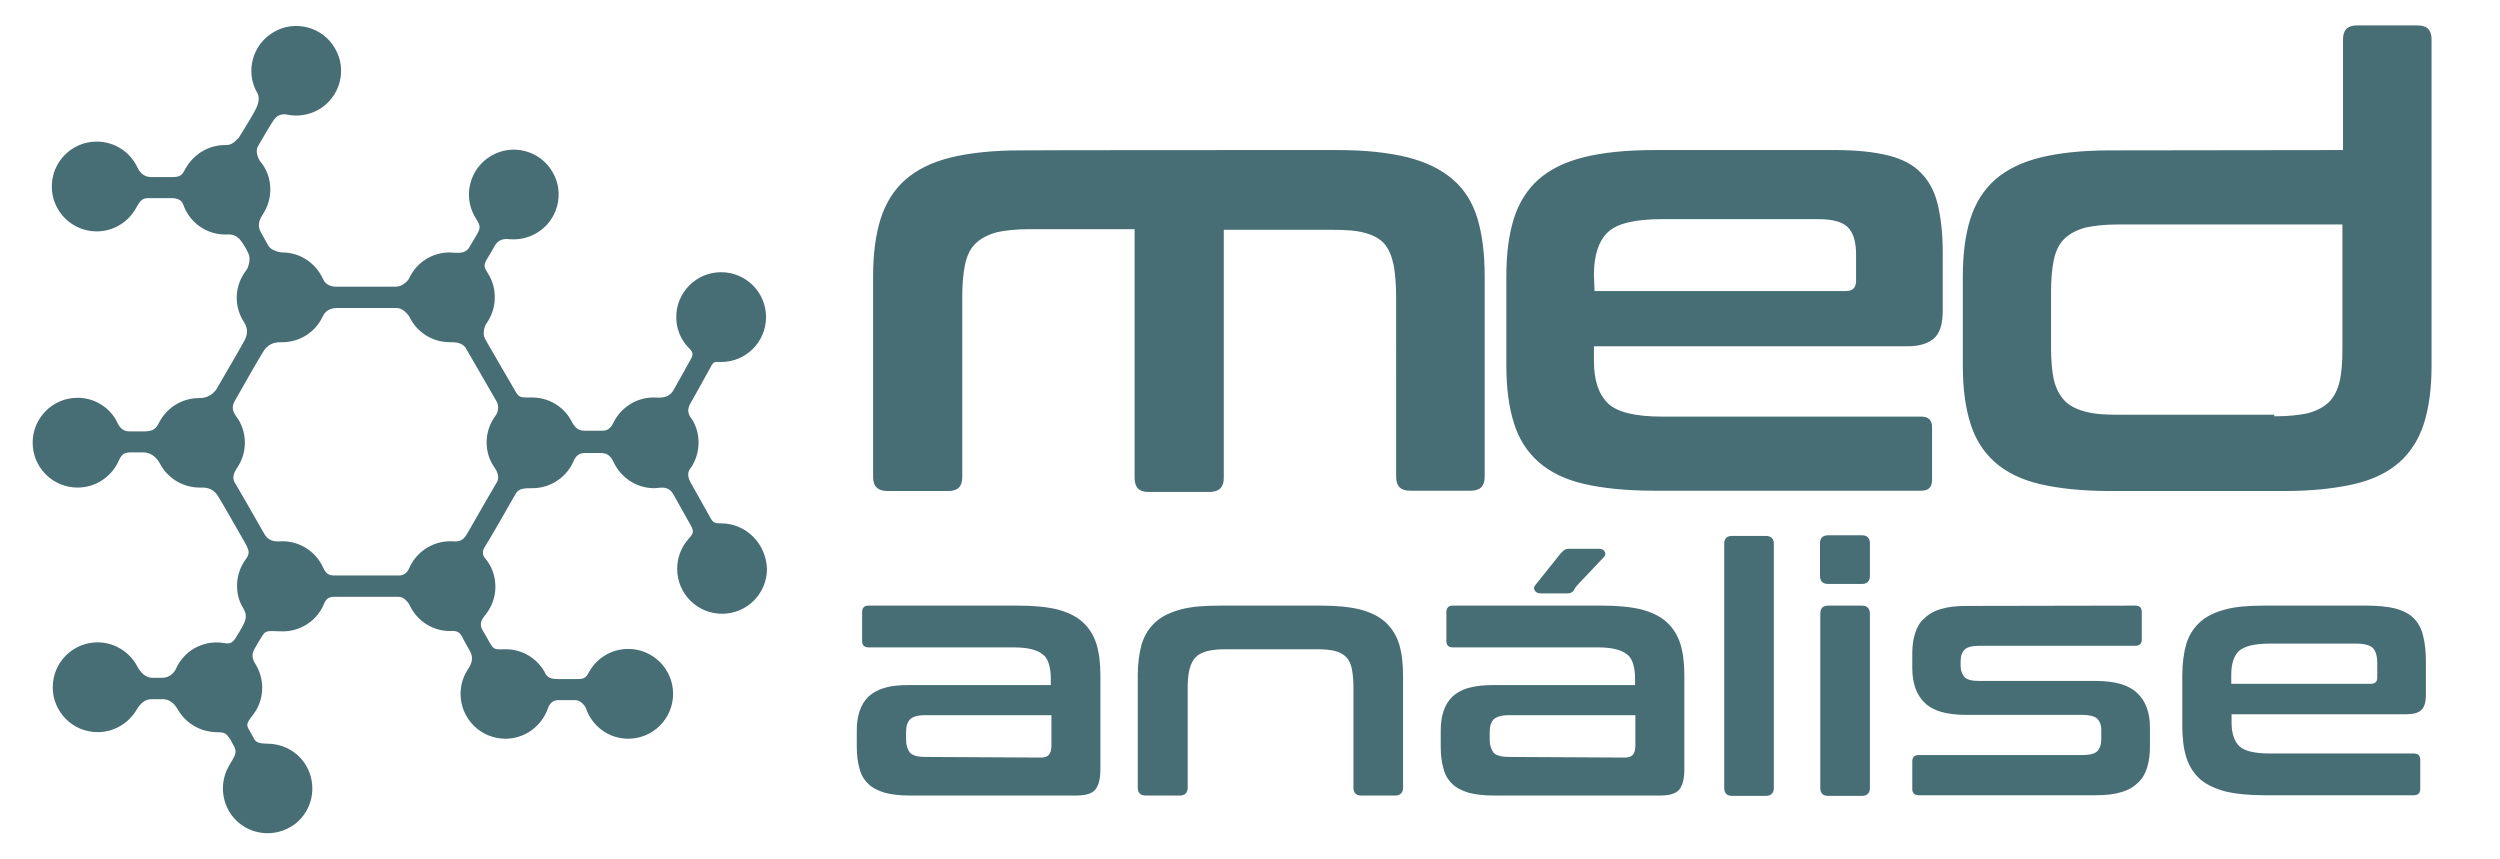 <?xml version="1.0" encoding="utf-8"?>
<!-- Generator: Adobe Illustrator 21.1.0, SVG Export Plug-In . SVG Version: 6.00 Build 0)  -->
<svg version="1.1"
	 id="svg17" xmlns:cc="http://creativecommons.org/ns#" xmlns:dc="http://purl.org/dc/elements/1.1/" xmlns:rdf="http://www.w3.org/1999/02/22-rdf-syntax-ns#" xmlns:svg="http://www.w3.org/2000/svg"
	 xmlns="http://www.w3.org/2000/svg" xmlns:xlink="http://www.w3.org/1999/xlink" x="0px" y="0px" viewBox="0 0 796.3 273.7"
	 style="enable-background:new 0 0 796.3 273.7;" xml:space="preserve">
<style type="text/css">
	.st0{fill:#476D75;}
</style>
<path id="path12" class="st0" d="M426.1,47.8c8.8,0,16.2,0.8,22.2,2.3s10.8,3.9,14.5,7.1s6.3,7.4,7.8,12.4s2.3,11.2,2.3,18.3v64
	c0,2.9-1.4,4.4-4.4,4.4h-19.4c-2.9,0-4.4-1.4-4.4-4.4V94.7c0-4.1-0.3-7.5-0.8-10.3c-0.6-2.8-1.5-5-2.9-6.7c-1.4-1.6-3.5-2.8-6.2-3.5
	c-2.7-0.8-6.2-1-10.4-1h-34.6v79.1c0,2.9-1.5,4.4-4.6,4.4h-19.4c-2.9,0-4.4-1.4-4.4-4.4V73h-33.6c-4.2,0-7.7,0.4-10.4,1
	c-2.8,0.8-4.9,1.9-6.6,3.5s-2.8,3.9-3.4,6.7s-0.9,6.3-0.9,10.3V152c0,2.9-1.4,4.4-4.4,4.4h-19.4c-3,0-4.6-1.4-4.6-4.4V88
	c0-7.1,0.8-13.2,2.4-18.3c1.6-5,4.2-9.2,7.8-12.4c3.6-3.2,8.4-5.6,14.4-7.1s13.5-2.3,22.4-2.3C325.1,47.8,426.1,47.8,426.1,47.8z
	 M584.7,47.8c6.7,0,12.2,0.6,16.7,1.7c4.4,1.1,7.9,2.9,10.4,5.5c2.6,2.6,4.4,5.9,5.4,10.1s1.6,9.2,1.6,15.1V99
	c0,4.2-0.9,7.1-2.8,8.8c-1.8,1.6-4.7,2.5-8.4,2.5h-99.9v4.7c0,6.2,1.5,10.6,4.5,13.5c2.9,2.8,8.7,4.2,17.3,4.2h82.4
	c2.4,0,3.5,1.1,3.5,3.5v16.6c0,2.4-1.1,3.5-3.5,3.5h-85.1c-8.9,0-16.4-0.8-22.4-2.2s-10.8-3.8-14.4-7s-6.3-7.4-7.8-12.4
	c-1.6-5-2.4-11.2-2.4-18.3V87.9c0-7.1,0.8-13.2,2.4-18.3c1.6-5,4.2-9.2,7.8-12.4c3.6-3.2,8.4-5.6,14.4-7.1s13.5-2.3,22.4-2.3
	L584.7,47.8L584.7,47.8z M507.9,92.7h80c2.3,0,3.3-1.1,3.3-3.3v-8.3c0-4.1-0.9-7-2.6-8.7c-1.7-1.7-4.8-2.6-9.5-2.6h-49.6
	c-8.5,0-14.3,1.3-17.3,4.1c-2.9,2.7-4.5,7.2-4.5,13.6L507.9,92.7z M746.3,47.8V12.5c0-2.9,1.4-4.4,4.4-4.4h19.4
	c2.9,0,4.4,1.4,4.4,4.4v104c0,7.1-0.8,13.2-2.4,18.3c-1.6,5-4.2,9.2-7.8,12.4s-8.4,5.6-14.5,7s-13.5,2.2-22.3,2.2h-55.3
	c-8.9,0-16.4-0.8-22.4-2.2s-10.8-3.8-14.4-7s-6.3-7.4-7.8-12.4c-1.6-5-2.4-11.2-2.4-18.3V88c0-7.1,0.8-13.2,2.4-18.3
	c1.6-5,4.2-9.2,7.8-12.4s8.4-5.6,14.4-7.1s13.5-2.3,22.4-2.3L746.3,47.8L746.3,47.8z M724.6,132.6c4.4,0,7.9-0.4,10.6-1
	c2.8-0.8,4.9-1.9,6.6-3.5c1.6-1.6,2.8-3.9,3.4-6.6c0.7-2.8,0.9-6.3,0.9-10.4V71.5h-71.5c-4.2,0-7.7,0.4-10.4,1
	c-2.8,0.8-4.9,1.9-6.6,3.5c-1.7,1.6-2.8,3.9-3.4,6.7s-0.9,6.3-0.9,10.3v17.6c0,4.2,0.3,7.7,0.9,10.4c0.7,2.8,1.8,4.9,3.4,6.6
	c1.6,1.7,3.9,2.8,6.6,3.5c2.8,0.8,6.3,1,10.4,1h49.8v0.5H724.6z"/>
<path id="path14" class="st0" d="M324.3,192.9c4.9,0,9.1,0.4,12.4,1.2c3.4,0.9,6.1,2.2,8.1,4s3.5,4.1,4.4,6.9
	c0.9,2.8,1.3,6.3,1.3,10.2v29.3c0,1.8-0.1,3.2-0.4,4.4c-0.3,1.1-0.7,2-1.3,2.7c-0.7,0.7-1.4,1.1-2.5,1.4c-1,0.3-2.4,0.4-4,0.4h-52.4
	c-3.2,0-5.9-0.3-8.1-0.9c-2.2-0.7-3.9-1.5-5.2-2.8c-1.3-1.2-2.3-2.8-2.8-4.8c-0.6-2-0.9-4.4-0.9-7v-5.3c0-2.3,0.3-4.3,0.9-6.1
	s1.5-3.3,2.8-4.6c1.3-1.2,3-2.2,5.2-2.8c2.2-0.7,4.8-0.9,8.1-0.9h44.8v-2.1c0-1.8-0.2-3.2-0.6-4.6c-0.4-1.2-0.9-2.3-1.9-3
	c-0.9-0.8-2.1-1.3-3.6-1.7s-3.5-0.6-6-0.6h-46c-1.3,0-2-0.7-2-2v-9.3c0-1.3,0.7-2,2-2L324.3,192.9L324.3,192.9z M331.6,241.3
	c1.1,0,2-0.3,2.5-0.9c0.5-0.6,0.8-1.5,0.8-2.9v-9.7h-40.3c-2.3,0-3.9,0.5-4.7,1.3c-0.9,0.9-1.3,2.3-1.3,4v2.3c0,2,0.5,3.4,1.3,4.4
	c0.9,0.9,2.6,1.3,4.7,1.3L331.6,241.3z M420.7,192.9c4.9,0,9.1,0.4,12.4,1.2c3.4,0.9,6.1,2.2,8.1,4s3.5,4.1,4.4,6.9
	c0.9,2.8,1.3,6.3,1.3,10.2v35.7c0,1.6-0.9,2.5-2.5,2.5h-10.8c-1.6,0-2.5-0.8-2.5-2.5v-32c0-2.3-0.2-4.2-0.5-5.8s-0.9-2.8-1.7-3.7
	c-0.9-0.9-2-1.6-3.5-2c-1.4-0.4-3.4-0.6-5.7-0.6h-29.3c-2.4,0-4.3,0.2-5.9,0.6c-1.5,0.4-2.8,1-3.7,2c-0.9,0.9-1.5,2.2-1.9,3.7
	c-0.4,1.6-0.6,3.5-0.6,5.8v32c0,1.6-0.9,2.5-2.5,2.5H365c-1.7,0-2.6-0.8-2.6-2.5v-35.7c0-4,0.5-7.4,1.3-10.2
	c0.9-2.8,2.4-5.1,4.4-6.9c2-1.8,4.7-3.1,8.1-4c3.3-0.9,7.5-1.2,12.5-1.2H420.7z M510.3,192.9c4.9,0,9.1,0.4,12.4,1.2
	c3.4,0.9,6.1,2.2,8.1,4s3.5,4.1,4.4,6.9c0.9,2.8,1.3,6.3,1.3,10.2v29.3c0,1.8-0.1,3.2-0.4,4.4c-0.3,1.1-0.7,2-1.3,2.7
	c-0.7,0.7-1.4,1.1-2.5,1.4c-1,0.3-2.4,0.4-4,0.4h-52.4c-3.2,0-5.9-0.3-8.1-0.9c-2.2-0.7-3.9-1.5-5.2-2.8c-1.3-1.2-2.3-2.8-2.8-4.8
	c-0.6-2-0.9-4.4-0.9-7v-5.3c0-2.3,0.3-4.3,0.9-6.1s1.5-3.3,2.8-4.6c1.3-1.2,3-2.2,5.2-2.8s4.8-0.9,8.1-0.9h44.9v-2.1
	c0-1.8-0.2-3.2-0.6-4.6c-0.4-1.2-0.9-2.3-1.9-3c-0.9-0.8-2.1-1.3-3.6-1.7s-3.5-0.6-6-0.6h-46c-1.3,0-2-0.7-2-2v-9.3c0-1.3,0.7-2,2-2
	h47.7l0,0L510.3,192.9L510.3,192.9z M517.6,241.3c1.1,0,2-0.3,2.5-0.9c0.5-0.6,0.8-1.5,0.8-2.9v-9.7h-40.3c-2.3,0-3.9,0.5-4.8,1.3
	c-0.9,0.9-1.3,2.3-1.3,4v2.3c0,2,0.5,3.4,1.3,4.4c0.9,0.9,2.6,1.3,4.8,1.3L517.6,241.3z M509.2,174.8c0.8,0,1.4,0.2,1.8,0.7
	s0.5,1.2-0.1,1.9l-8.5,9c-0.7,0.7-0.9,1.4-1.3,1.9c-0.5,0.5-1.1,0.7-1.9,0.7h-8.4c-0.8,0-1.4-0.2-1.8-0.7s-0.6-1.1,0-1.9l7.2-9
	c1.1-1.4,2-2.6,3.4-2.6L509.2,174.8L509.2,174.8z M562.5,170.7c1.6,0,2.5,0.9,2.5,2.5V251c0,1.6-0.9,2.5-2.5,2.5h-10.8
	c-1.6,0-2.5-0.8-2.5-2.5v-77.8c0-1.6,0.8-2.5,2.5-2.5H562.5z M593.1,192.9c1.6,0,2.5,0.9,2.5,2.6V251c0,1.6-0.9,2.5-2.5,2.5h-10.8
	c-1.6,0-2.5-0.8-2.5-2.5v-55.5c0-1.7,0.8-2.6,2.5-2.6H593.1z M593.1,170.5c1.6,0,2.5,0.9,2.5,2.5v10.4c0,1.7-0.9,2.6-2.5,2.6h-10.8
	c-1.7,0-2.6-0.9-2.6-2.6V173c0-1.6,0.9-2.5,2.6-2.5H593.1z M680.2,192.9c1.3,0,2,0.7,2,2v8.8c0,1.3-0.7,2-2,2h-49.7
	c-2.3,0-3.9,0.4-4.7,1.2c-0.9,0.9-1.3,2.1-1.3,3.7v1.6c0,1.4,0.5,2.7,1.3,3.5c0.9,0.9,2.5,1.2,4.7,1.2h37.1c6.2,0,10.5,1.3,13.2,3.9
	c2.7,2.6,4,6.2,4,10.9v6.2c0,2.5-0.3,4.6-0.9,6.6c-0.6,1.9-1.5,3.5-2.9,4.8c-1.3,1.3-3.1,2.4-5.3,3c-2.2,0.7-4.9,1-8.2,1h-56.4
	c-1.3,0-2-0.7-2-2v-8.8c0-1.3,0.7-2,2-2h52.2c2.3,0,3.9-0.4,4.7-1.2c0.9-0.9,1.3-2.2,1.3-4.1v-2.9c0-1.4-0.5-2.6-1.3-3.4
	c-0.9-0.8-2.6-1.2-4.7-1.2h-37c-6.2,0-10.5-1.2-13.2-3.8s-4-6.3-4-11.1V208c0-2.3,0.3-4.4,0.9-6.3c0.6-1.9,1.5-3.5,2.9-4.7
	c1.3-1.3,3.1-2.4,5.3-3c2.2-0.7,4.9-1,8.2-1L680.2,192.9z M753.6,192.9c3.7,0,6.8,0.3,9.3,0.9c2.5,0.7,4.4,1.6,5.9,3.1
	c1.4,1.4,2.5,3.3,3,5.6c0.6,2.3,0.9,5.1,0.9,8.4v10.4c0,2.4-0.5,4-1.5,4.9s-2.6,1.3-4.7,1.3h-55.7v2.7c0,3.4,0.9,6,2.5,7.5
	s4.8,2.3,9.7,2.3h45.9c1.3,0,2,0.7,2,2v9.3c0,1.3-0.7,2-2,2h-47.5c-5,0-9.2-0.4-12.5-1.2c-3.3-0.9-6-2.1-8.1-3.9
	c-2-1.8-3.5-4.1-4.4-6.9c-0.9-2.8-1.3-6.3-1.3-10.2v-15.9c0-4,0.5-7.4,1.3-10.2c0.9-2.8,2.4-5.1,4.4-6.9c2-1.8,4.7-3.1,8.1-4
	c3.3-0.9,7.5-1.2,12.5-1.2L753.6,192.9z M710.7,217.8h44.6c1.2,0,1.9-0.7,1.9-1.9v-4.7c0-2.3-0.5-3.9-1.4-4.8s-2.8-1.4-5.3-1.4
	h-27.6c-4.7,0-8,0.8-9.7,2.3c-1.6,1.5-2.5,4-2.5,7.6V217.8L710.7,217.8z"/>
<g>
	<path class="st0" d="M229.7,166.7c-2.1,0-2.5-0.1-3.5-1.9c-1.7-3.1-4.8-8.6-6.1-10.9c-1.9-3.3-0.3-4.5,0.3-5.4
		c1.3-2.2,2.1-4.7,2.1-7.5c0-2.7-0.7-5.2-2-7.3c-0.6-0.9-2.1-2.4-0.7-5c1.1-1.9,4.7-8.4,6.5-11.7c1.1-2.1,1.4-1.7,3.4-1.7
		c7.9,0,14.3-6.4,14.3-14.3s-6.4-14.3-14.3-14.3c-7.9,0-14.3,6.4-14.3,14.3c0,3.7,1.4,7.1,3.8,9.6c1,1.1,2,1.8,0.9,3.7
		c-1.6,2.8-4.4,8-5.6,10c-1.7,2.9-4.7,2.3-6.3,2.3c-5.7,0-10.6,3.4-12.9,8.2c-0.4,0.8-1.3,2.4-3.3,2.4c-1.1,0-3.6,0-5.7,0
		c-2.4,0-3.3-1.2-4.4-3.3c-2.4-4.4-7.1-7.3-12.5-7.3c-3.4,0-4,0.2-5.2-1.9c-2.8-4.9-9.1-15.6-9.7-16.8c-0.9-1.6-0.2-4,0.4-4.8
		c1.7-2.4,2.7-5.3,2.7-8.4c0-2.5-0.6-4.8-1.7-6.8c-1.4-2.5-2.2-2.9-0.9-5.2c0.9-1.5,2-3.3,2.7-4.6c1.4-2.3,3.7-2,4.8-1.9
		c2.8,0.2,5.7-0.4,8.3-1.9c6.8-3.9,9.2-12.7,5.2-19.5c-3.9-6.8-12.7-9.2-19.5-5.2c-6.8,3.9-9.2,12.7-5.2,19.5
		c1.3,2.3,2.2,2.9,0.6,5.6c-0.8,1.4-1.8,3-2.5,4.2c-1.5,2.3-4.5,1.5-6.2,1.5c-5.7,0-10.7,3.4-12.9,8.3c-0.4,0.8-2.2,2.6-4.1,2.6
		c-5.7,0-17,0-19.2,0c-3,0-3.9-1.9-4.3-2.8c-2.3-4.8-7.2-8.1-12.8-8.1c-1,0-3.6-0.7-4.4-2.1c-0.7-1.3-1.7-3-2.4-4.3
		c-1.5-2.7,0-4.7,0.6-5.7c1.5-2.3,2.4-5,2.4-8c0-3.4-1.2-6.5-3.2-8.9c-0.7-0.8-1.6-3.3-0.8-4.7c1.6-2.8,4.2-7.2,5.1-8.5
		c1.4-2,3.3-1.9,4.2-1.7c3.3,0.7,6.9,0.2,10.1-1.6c6.8-3.9,9.2-12.7,5.2-19.5c-3.9-6.8-12.7-9.2-19.5-5.2C80.4,14.1,78,22.9,82,29.7
		c0.4,0.7,0.8,2.2-0.4,4.8c-0.8,1.7-3.6,6.3-5.5,9.3c-2,2.1-2.7,2.4-4.4,2.4c-5.4,0-10,3-12.5,7.3c-1.1,2-1.4,2.9-4.3,2.9
		c-2.2,0-4.9,0-6.6,0c-3.1,0-4.1-2.2-4.6-3.2c-2.3-4.8-7.2-8.1-12.9-8.1c-7.9,0-14.3,6.4-14.3,14.3s6.4,14.3,14.3,14.3
		c5.3,0,9.9-2.9,12.4-7.2c1.4-2.4,1.8-3.4,4.2-3.4c2.3,0,5.3,0,7.2,0c3.1,0,3.6,1.6,3.9,2.4c2,5.4,7.2,9.2,13.3,9.2
		c1.2,0,3.3-0.4,5.1,2.2c0.8,1.1,1.6,2.5,2.2,3.8c0.9,1.7,0,4.5-0.6,5.3c-1.9,2.4-3.1,5.5-3.1,8.8c0,2.8,0.8,5.4,2.2,7.6
		c0.6,1,1.9,3,0.3,6c-1.1,2.1-6.3,11-9.1,15.8c-2,2.5-4.2,2.6-5.4,2.6c-5.4,0-10.1,3-12.5,7.4c-0.8,1.4-1.3,3.2-4.7,3.2
		c-1.7,0-3.6,0-5,0c-3,0-3.7-2.7-4.4-3.9c-2.5-4.1-7-6.8-12.1-6.8c-7.9,0-14.3,6.4-14.3,14.3c0,7.9,6.4,14.3,14.3,14.3
		c5.5,0,10.3-3.1,12.7-7.7c0.9-1.7,1.3-3.5,3.9-3.5c1.3,0,2.9,0,4.3,0c3.1,0,4.7,2.4,5.3,3.5c2.4,4.6,7.2,7.7,12.7,7.7
		c1.4,0,3.9-0.2,5.7,2.5c1.3,2,6.1,10.5,8.8,15.2c1.8,3.2,1.2,3.6-0.4,6c-1.4,2.2-2.2,4.8-2.2,7.6c0,2.3,0.5,4.4,1.5,6.3
		c0.6,1.2,2.2,2.8,0.6,5.9c-0.8,1.6-1.8,3.2-2.6,4.5c-1.5,2.4-2.9,1.5-4.6,1.4c-2.9-0.3-5.8,0.3-8.5,1.8c-2.6,1.5-4.6,3.8-5.8,6.4
		c-0.4,1-1.8,3-4.5,3c-1,0-2.1,0-3.1,0c-2.3,0-3.9-2-4.8-3.7c-2.4-4.5-7.2-7.6-12.6-7.6c-7.9,0-14.3,6.4-14.3,14.3
		c0,7.9,6.4,14.3,14.3,14.3c5.3,0,9.9-2.9,12.4-7.1c1.2-2.1,2.8-3.4,4.7-3.4c1.2,0,2.5,0,3.6,0c2.8,0,4.3,2.3,4.9,3.4
		c2.6,4.4,7.1,6.9,11.9,7.1c2.9,0.1,3.2,0,4.8,2.4l1.2,2.2c1.1,2.1,0,3.2-1.7,6.2c-3.9,6.8-1.6,15.6,5.2,19.5
		c6.8,3.9,15.6,1.6,19.5-5.2c3.9-6.8,1.6-15.6-5.2-19.5c-2.1-1.2-4.4-1.8-6.7-1.9c-2.7-0.1-4.1-0.1-4.9-1.8l-1.3-2.4
		c-1.1-1.7-1.1-2.2,1-4.9c3.5-4.4,4.1-10.7,1.1-15.9c-0.6-1-1.9-2.7-0.6-5.1c0.7-1.3,1.8-3.1,2.7-4.5c1.1-1.8,2.5-1.2,6.4-1.2
		c5.7,0,10.7-3.4,12.9-8.3c0.4-0.8,0.8-2.7,3.3-2.7c2,0,15.3,0,20.8,0c1.5,0,3,1.8,3.4,2.7c2.3,4.9,7.2,8.2,12.9,8.2
		c0.9,0,2.7-0.4,3.8,1.8c0.5,1.1,1.6,3,2.5,4.6c1.2,2.1,0.5,4-0.4,5.4c-1.6,2.3-2.6,5.1-2.6,8.2c0,7.9,6.4,14.3,14.3,14.3
		c6.2,0,11.5-4,13.5-9.6c0.3-0.9,1.1-2.7,3.3-2.7c1.2,0,3.7,0,5.5,0c1.5,0,3,1.7,3.3,2.5c1.9,5.7,7.2,9.8,13.5,9.8
		c7.9,0,14.3-6.4,14.3-14.3c0-7.9-6.4-14.3-14.3-14.3c-5.4,0-10.1,3-12.5,7.4c-1,1.9-1.7,2.2-3.7,2.2c-1.9,0-4.5,0-6.4,0
		c-3.4,0-3.7-1.7-4.1-2.4c-2.5-4.3-7.1-7.1-12.3-7.1c-3.1,0-3.7,0.4-5-1.9c-0.8-1.4-1.7-3.1-2.4-4.2c-1.3-2.2,0.1-3.8,0.7-4.6
		c2.1-2.5,3.4-5.7,3.4-9.2c0-3.2-1-6.1-2.8-8.5c-0.6-0.7-2.1-2-0.4-4.5c1.3-2,7.1-12.1,9.7-16.7c1-1.7,2.9-1.7,5.3-1.7
		c5.8,0,10.8-3.5,13-8.4c0.4-0.9,1.2-2.8,3.5-2.8c1.2,0,3.5,0,5.4,0c2.2,0,3.2,1.3,4,3c2.3,4.8,7.2,8.2,12.9,8.2
		c1.6,0,4.4-1.1,6.1,2c1.1,2,3.8,6.8,5.5,9.8c1.2,2.1,0.8,2.7-0.8,4.5c-2.2,2.5-3.5,5.8-3.5,9.4c0,7.9,6.4,14.3,14.3,14.3
		c7.9,0,14.3-6.4,14.3-14.3C244,173.1,237.6,166.7,229.7,166.7z M158.2,153.7c-0.8,1.3-6.5,11.2-9.4,16.3c-1.7,3-3.4,2.4-5.4,2.4
		c-5.6,0-10.5,3.3-12.8,8c-0.4,0.9-1.1,2.9-3.5,2.9c-1.8,0-15.1,0-20.8,0c-2.3,0-2.9-1.5-3.5-2.8c-2.3-4.8-7.2-8.1-12.9-8.1
		c-1.4,0-4.1,0.6-5.8-2.5c-1.7-3.1-8.9-15.5-8.9-15.5c-1.4-1.9-1-3.4,0.4-5.5c1.5-2.3,2.4-4.9,2.4-7.9c0-3.1-1-6-2.7-8.3
		c-1.3-1.8-1.6-3.2-0.4-5.2c2.7-4.8,7.9-13.9,9.2-15.9c1.9-2.7,4.4-2.6,5.8-2.6c5.6,0,10.4-3.2,12.7-7.8c0.5-1,1.3-3.1,4.9-3.1
		c2.7,0,13.6,0,18.9,0c1.8,0,3.5,1.9,4,2.8c2.3,4.8,7.2,8.1,12.9,8.1c1.3,0,4-0.1,5.2,2.1c1,1.7,6.9,11.9,9.7,16.8
		c0.9,1.5,0.3,3.8-0.3,4.4c-1.8,2.4-2.9,5.4-2.9,8.6c0,2.8,0.8,5.5,2.3,7.7C158.1,149.7,159.4,151.9,158.2,153.7z"/>
	<path class="st0" d="M150.8,220.9c0-5.8,4.7-10.4,10.4-10.4c5.8,0,10.4,4.7,10.4,10.4s-4.7,10.4-10.4,10.4
		C155.4,231.3,150.8,226.6,150.8,220.9z"/>
	<path class="st0" d="M169.2,71.1c-5,2.9-11.3,1.2-14.2-3.8s-1.2-11.3,3.8-14.2s11.3-1.2,14.2,3.8C175.9,61.9,174.2,68.2,169.2,71.1
		z"/>
	<ellipse class="st0" cx="72.3" cy="60.5" rx="10.4" ry="10.4"/>
	<path class="st0" d="M64.2,209.9c5-2.9,11.3-1.2,14.2,3.8c2.9,5,1.2,11.3-3.8,14.2s-11.3,1.2-14.2-3.8
		C57.5,219.2,59.2,212.8,64.2,209.9z"/>
	<circle class="st0" cx="25.1" cy="141" r="10.4"/>
	<circle class="st0" cx="31.4" cy="219" r="10.4"/>
	<ellipse class="st0" cx="229.9" cy="181" rx="10.4" ry="10.4"/>
	<ellipse class="st0" cx="229.9" cy="101.1" rx="10.4" ry="10.4"/>
	<path class="st0" d="M89.7,13.6c5-2.9,11.3-1.2,14.2,3.8c2.9,5,1.2,11.3-3.8,14.2c-5,2.9-11.3,1.2-14.2-3.8
		C83.1,22.8,84.8,16.4,89.7,13.6z"/>
	<circle class="st0" cx="31.4" cy="59.4" r="10.4"/>
	<path class="st0" d="M90.7,242.1c-5-2.9-11.3-1.2-14.2,3.8c-2.9,5-1.2,11.3,3.8,14.2s11.3,1.2,14.2-3.8
		C97.4,251.3,95.7,245,90.7,242.1z"/>
	<circle class="st0" cx="200.3" cy="220.9" r="10.4"/>
</g>
</svg>
